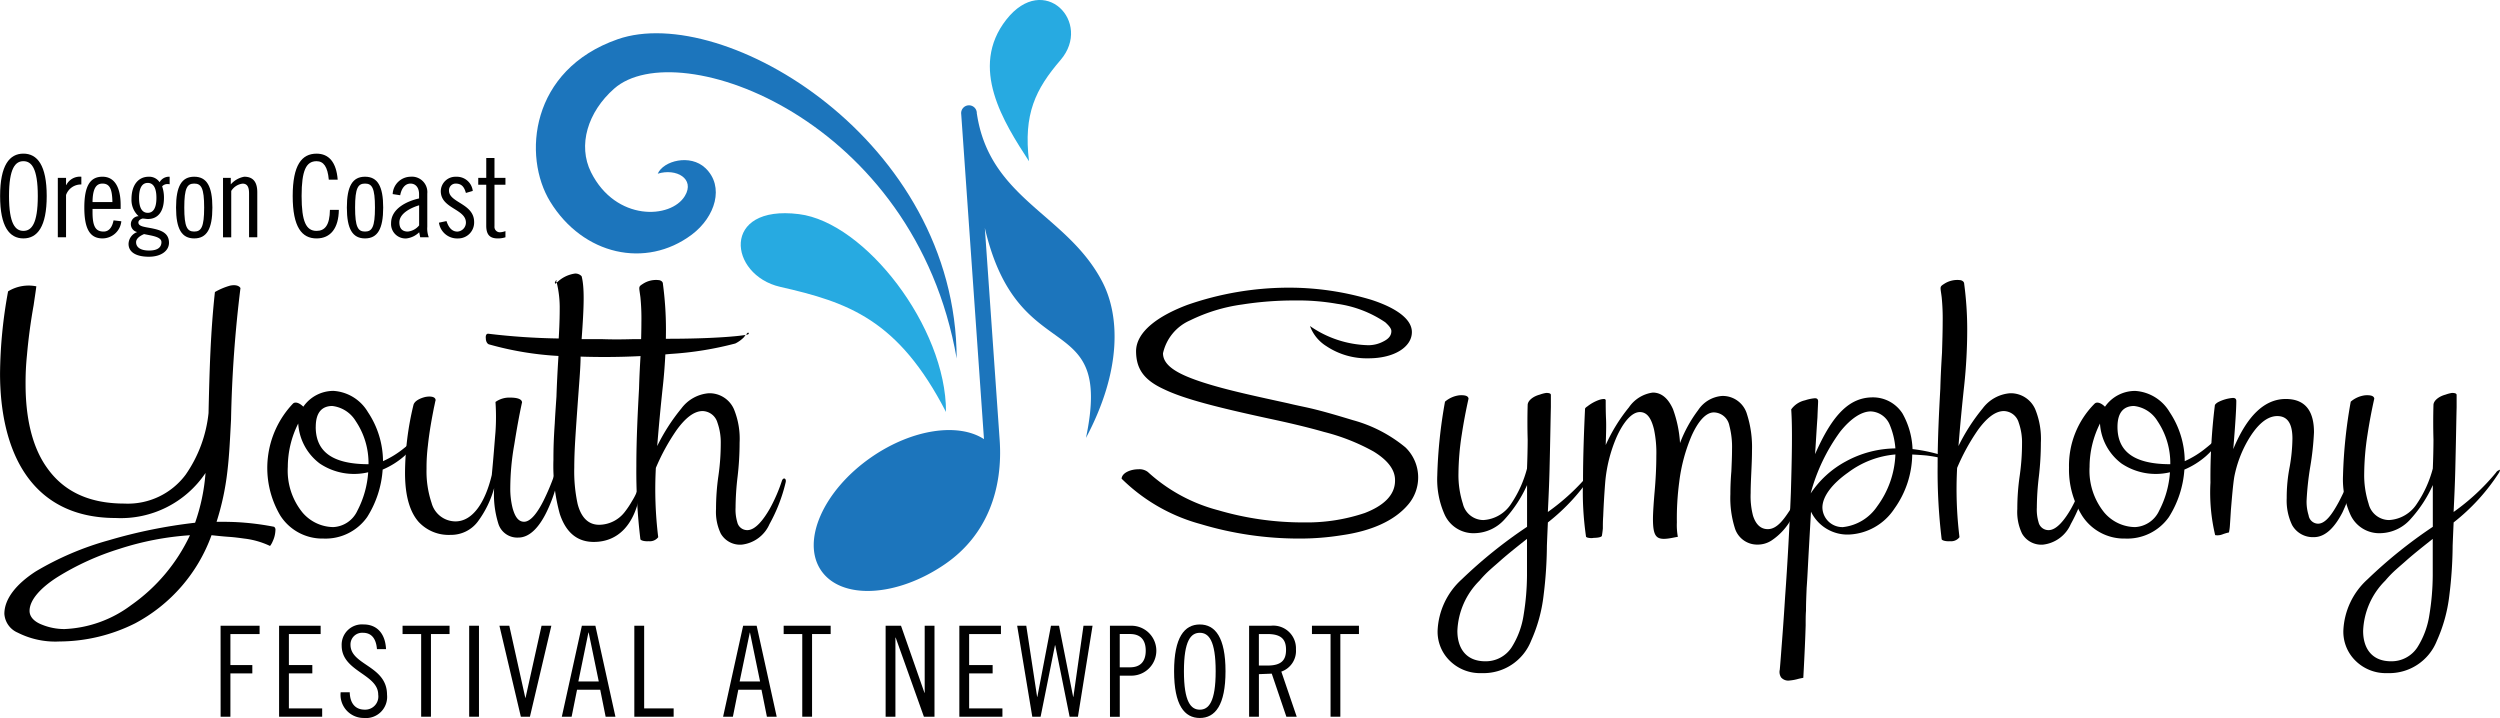 <svg viewBox="0 0 255.33 73.33" height="73.33" width="255.33" xmlns="http://www.w3.org/2000/svg"><g transform="translate(-22.574 -12.09)" id="YouthSymphonyLOGO_NEW"><g transform="translate(22.574 40.027)" data-name="Grupo 3417" id="Grupo_3417"><path transform="translate(-22.574 -63.319)" d="M47.133 64.8a128.972 128.972 0 00-.962 13.43c-.1 1.889-.172 3.606-.378 5.324a26.7 26.7 0 01-1.1 5.118c.79 0 1.855 0 2.954.1a27.365 27.365 0 012.92.412.362.362 0 01.137.343 2.879 2.879 0 01-.275 1.134 1.972 1.972 0 01-.275.481 8.413 8.413 0 00-2.645-.756c-.481-.068-1-.137-1.511-.172-.55-.034-1.168-.1-1.82-.172a16.558 16.558 0 01-7.8 9 17.377 17.377 0 01-7.728 1.855 8.47 8.47 0 01-4.256-.897 2.245 2.245 0 01-1.374-1.924c0-1.545 1.236-3.057 3.195-4.328a30.445 30.445 0 017.485-3.191 51.934 51.934 0 018.8-1.787 19.725 19.725 0 001.065-5.083 10.419 10.419 0 01-9.171 4.6c-4.4 0-7.35-1.751-9.205-4.465s-2.611-6.424-2.611-10.3a48.256 48.256 0 01.822-8.382 4 4 0 012.885-.515c-.068.55-.172 1.2-.275 1.923a57.364 57.364 0 00-.687 5.152 27.318 27.318 0 00-.137 2.919c0 3.3.618 6.355 2.2 8.553 1.58 2.233 4.053 3.641 7.9 3.641a7.357 7.357 0 006.251-2.954 13.431 13.431 0 002.335-6.286c.1-4.4.206-8.278.652-12.365a6.738 6.738 0 011.546-.653c.478-.102.891-.034 1.063.245zm-12.3 26.619a27.166 27.166 0 00-6.423 2.92c-1.718 1.1-2.817 2.335-2.817 3.435 0 .653.55 1.134 1.271 1.408a6.083 6.083 0 002.3.447 12.2 12.2 0 006.8-2.439 18.129 18.129 0 006.011-7.144 29.682 29.682 0 00-7.139 1.37z" data-name="Trazado 7240" id="Trazado_7240"></path><path transform="translate(-44.406 -71.952)" d="M81.979 86.1a9.124 9.124 0 011.545 5.014 9.6 9.6 0 002.164-1.34c.309-.241.618-.515.893-.756s.515-.412.721-.584c.1-.1.1-.069.069.068a7.938 7.938 0 01-1.683 2.1 8.229 8.229 0 01-2.2 1.374 10.373 10.373 0 01-1.58 4.843 5.2 5.2 0 01-4.465 2.2 5.092 5.092 0 01-4.4-2.335 9.548 9.548 0 011.277-11.441c.241-.241.687-.069 1.065.309a3.738 3.738 0 013.091-1.614 4.409 4.409 0 013.503 2.162zM73.8 91.7a6.771 6.771 0 001.511 4.672 4.205 4.205 0 003.126 1.476 2.863 2.863 0 002.473-1.683 9.91 9.91 0 001.1-3.916 6.277 6.277 0 01-4.946-.893 5.521 5.521 0 01-2.2-4.087A9.915 9.915 0 0073.8 91.7zm2.851-4.087c0 2.335 1.443 3.812 5.393 3.812a7.679 7.679 0 00-1.305-4.4 3.231 3.231 0 00-2.4-1.546c-.928.005-1.684.521-1.684 2.135z" data-name="Trazado 7241" id="Trazado_7241"></path><path transform="translate(-55.65 -72.412)" d="M100.14 85.361c-.034.068-.068.309-.172.756-.172.893-.447 2.267-.618 3.881a18.226 18.226 0 00-.137 2.37 10.141 10.141 0 00.515 3.469 2.536 2.536 0 002.439 1.889c1.786 0 3.057-1.992 3.71-4.74.172-1.752.275-3.195.378-4.4a22.473 22.473 0 000-3.057 2.417 2.417 0 011.477-.447c.618 0 1.2.1 1.236.481-.275 1.237-.55 2.782-.79 4.294a25.912 25.912 0 00-.412 4.431 8.16 8.16 0 00.241 2.1c.206.721.515 1.374 1.168 1.374.721 0 1.443-1.065 1.992-2.164a24.008 24.008 0 001.1-2.611c.1-.241.241-.378.343-.378.1.034.138.206.1.447a14.908 14.908 0 01-1.236 3.71c-.687 1.408-1.649 2.611-2.885 2.611a2.018 2.018 0 01-2.059-1.477 10.026 10.026 0 01-.412-3.572 10.354 10.354 0 01-1.683 3.435 3.4 3.4 0 01-2.748 1.339 4.179 4.179 0 01-3.263-1.305c-.859-.961-1.408-2.542-1.408-5.015a30.047 30.047 0 01.859-6.938c.1-.412.652-.687 1.2-.824.549-.105 1.065-.037 1.065.341z" data-name="Trazado 7242" id="Trazado_7242"></path><path transform="translate(-62.237 -62.367)" d="M130.293 69.03c2.439 0 4.637-.069 6.389-.206.722-.058 1.3-.116 1.73-.194a.355.355 0 00-.15.194 3.226 3.226 0 01-.927.687 34.036 34.036 0 01-6.595 1.065 72.9 72.9 0 01-9.205.275c0 .481-.034 1.2-.1 2.13-.137 1.889-.31 4.156-.447 6.355-.068 1.1-.1 2.061-.1 2.851a15.722 15.722 0 00.343 3.71c.309 1.2.962 2.13 2.2 2.13a3.342 3.342 0 002.611-1.306 9.294 9.294 0 00.756-1.133 6.163 6.163 0 00.481-.927c.241-.447.446-.343.343.068-.55 3.3-2.267 5.049-4.74 5.049-1.889 0-2.92-1.2-3.469-2.851a18.5 18.5 0 01-.653-5.53c0-1.271.034-2.233.137-3.744.034-.721.1-1.649.172-2.713.034-1.065.1-2.473.206-4.156a32.456 32.456 0 01-7.041-1.168c-.241-.034-.378-.343-.378-.618-.034-.274.034-.515.275-.481A68.422 68.422 0 00119.3 69c.034-.584.1-1.786.1-2.954a10.864 10.864 0 00-.3-2.746 3.277 3.277 0 011.853-.93.854.854 0 01.687.275c.31 1.2.241 3.126 0 6.423h2.13c.927.034 1.923.034 3.057 0 1.1 0 2.267 0 3.469-.035zm-11.253-5.88c.021.046.039.094.058.146l-.036.031-.069.069c0 .034 0 .034-.034 0s-.034-.034-.034-.069l.009-.034h-.009c-.034-.034-.034-.034 0-.069l.034-.034.069-.137h.068zm19.6 5.261c.034 0 .069 0 .069.034v.069l-.069.068a1.176 1.176 0 01-.206.034c.034-.034.068-.1.1-.138s.069-.068.1-.068z" data-name="Trazado 7243" id="Trazado_7243"></path><path transform="translate(-74.544 -62.881)" d="M142.25 63.946a35.04 35.04 0 01.31 4.637 53.824 53.824 0 01-.31 5.736 215.024 215.024 0 00-.584 6.182 19.6 19.6 0 012.473-3.847 3.868 3.868 0 012.782-1.546 2.725 2.725 0 012.576 1.614 7.959 7.959 0 01.584 3.435 29.857 29.857 0 01-.206 3.469 27.967 27.967 0 00-.206 3.16 4.453 4.453 0 00.172 1.477 1.04 1.04 0 001.03.824c.825 0 1.649-1.065 2.3-2.2a16.64 16.64 0 001.236-2.851c.138-.378.481-.241.378.172a16.652 16.652 0 01-1.649 4.259 3.529 3.529 0 01-2.817 2.1 2.27 2.27 0 01-2.164-1.134 5.119 5.119 0 01-.481-2.508 23.52 23.52 0 01.241-3.366 23.285 23.285 0 00.241-3.3 6.067 6.067 0 00-.343-2.164 1.619 1.619 0 00-1.511-1.168c-.927 0-1.82.79-2.644 1.924a21.331 21.331 0 00-2.13 3.881 40.223 40.223 0 00.241 7.075 1.069 1.069 0 01-.962.412c-.412.034-.824-.069-.859-.206a57.317 57.317 0 01-.412-7.454c0-2.713.137-5.427.275-7.934.034-1.271.1-2.473.172-3.641.034-1.134.069-2.2.069-3.194a21.69 21.69 0 00-.1-2.473c-.138-1.1-.241-1.065.241-1.374a2.442 2.442 0 011.717-.378c.238.072.34.209.34.381z" data-name="Trazado 7244" id="Trazado_7244"></path><path transform="translate(-114.176 -63.521)" d="M254.219 66.2c2.439.79 4.156 1.924 4.156 3.3 0 1.511-1.786 2.679-4.431 2.679a7.416 7.416 0 01-4.294-1.237 4.061 4.061 0 01-1.683-2.06 10.841 10.841 0 005.908 1.958 3.253 3.253 0 001.58-.378c.481-.241.824-.55.824-1.065 0-.241-.206-.515-.618-.893a11.621 11.621 0 00-4.912-1.889 22.872 22.872 0 00-4.294-.343 34.31 34.31 0 00-5.427.412 17.353 17.353 0 00-5.29 1.614 4.8 4.8 0 00-2.782 3.366c0 1.34 1.683 2.2 4.122 2.988s5.565 1.443 8.69 2.13c.687.172 1.408.31 2.164.481 1.476.343 2.953.79 4.431 1.236a14.359 14.359 0 015.358 2.782 4.27 4.27 0 01.241 5.873c-1.443 1.683-3.847 2.679-6.732 3.091a26.891 26.891 0 01-4.363.343A34.84 34.84 0 01236.8 89.11a18.279 18.279 0 01-8.072-4.637c.034-.584.893-.961 1.718-.961a1.4 1.4 0 01.962.275 17.024 17.024 0 007.213 3.916 30.669 30.669 0 008.759 1.236 18.5 18.5 0 006.182-.961c1.786-.687 3.126-1.751 3.092-3.366 0-1.134-.859-2.1-2.2-2.92a20.922 20.922 0 00-5.049-1.992c-1.923-.55-3.915-1-5.667-1.374-5.221-1.134-8.621-1.992-10.682-2.988-2.1-.961-2.851-2.13-2.851-3.915.034-1.958 2.233-3.572 5.255-4.706a31.545 31.545 0 0110.24-1.753 29.15 29.15 0 018.519 1.236z" data-name="Trazado 7245" id="Trazado_7245"></path><path transform="translate(-139.944 -72.118)" d="M298.338 84.517v1.237c-.034 1.408-.069 3.675-.137 6.423-.034 1.408-.1 2.816-.172 4.294a22.348 22.348 0 004.328-4.019.586.586 0 01.206-.206l.206-.1a.794.794 0 01-.1.31 20.737 20.737 0 01-4.637 5.083q-.051 1.134-.1 2.37a43.028 43.028 0 01-.343 5.118 15.625 15.625 0 01-1.271 4.6 5.225 5.225 0 01-5.049 3.3 4.391 4.391 0 01-3.3-1.305 4.143 4.143 0 01-1.2-3.022 7.478 7.478 0 012.473-5.256 48.134 48.134 0 016.664-5.358v-4.264a13.186 13.186 0 01-2.267 3.469 4.213 4.213 0 01-3.022 1.443 3.231 3.231 0 01-3.126-1.889 8.79 8.79 0 01-.756-3.984 49.6 49.6 0 01.79-7.557 2.767 2.767 0 011.477-.652c.584-.034.893.068.927.343a53.344 53.344 0 00-.687 3.641 27.2 27.2 0 00-.343 4.019 9.564 9.564 0 00.447 3.057 2.167 2.167 0 002.095 1.683 3.621 3.621 0 002.851-1.683 11.712 11.712 0 001.608-3.572 79.99 79.99 0 00.068-2.954 62.293 62.293 0 010-3.572c.034-.447.584-.859 1.237-1.03a3.368 3.368 0 01.653-.172c.242-.001.48.033.48.205zm-2.438 14.7c-1 .79-1.82 1.443-2.611 2.129-.378.343-.79.687-1.168 1.03a10.644 10.644 0 00-1.065 1.1 7.635 7.635 0 00-2.267 5.152c0 1.683.824 3.091 2.851 3.091a3.151 3.151 0 002.679-1.408 8.541 8.541 0 001.237-3.332 25.7 25.7 0 00.343-4.019v-3.742z" data-name="Trazado 7246" id="Trazado_7246"></path><path transform="translate(-151.866 -72.088)" d="M322.729 85.93a12.226 12.226 0 01.721 3.469 13.619 13.619 0 011.855-3.366 3.213 3.213 0 012.439-1.443 2.578 2.578 0 012.542 1.855 11.034 11.034 0 01.515 3.71c0 .721-.034 1.477-.068 2.2-.034.756-.069 1.477-.069 2.164a7.836 7.836 0 00.241 2.3c.241.756.687 1.374 1.511 1.374.927 0 1.614-.961 2.267-1.958a11.9 11.9 0 00.755-1.477 6.878 6.878 0 01.412-.927c.069-.172.137-.206.172-.172.068 0 .1.069.1.172a2.247 2.247 0 01-.137.618 10.833 10.833 0 01-1.1 2.576 6.31 6.31 0 01-2.1 2.335 2.587 2.587 0 01-1.409.412 2.382 2.382 0 01-2.336-1.718 10.263 10.263 0 01-.447-3.435c0-.79.034-1.546.1-2.336.034-.79.069-1.511.069-2.233a8.6 8.6 0 00-.275-2.439 1.649 1.649 0 00-1.58-1.34c-.859 0-1.649 1-2.267 2.37a17.3 17.3 0 00-1.271 4.74 28.2 28.2 0 00-.241 4.121 6.667 6.667 0 00.1 1.477c-.241.034-.515.1-.755.137a4.206 4.206 0 01-.653.069c-.824 0-1.134-.378-1.134-2.027 0-.584.069-1.649.172-2.816s.172-2.439.172-3.641a11.594 11.594 0 00-.241-2.713c-.241-.962-.618-1.751-1.443-1.751-.859 0-1.718 1.1-2.37 2.542a14.831 14.831 0 00-1.167 4.637 91.97 91.97 0 00-.206 3.469c-.034.481-.034.893-.034 1.237a9.584 9.584 0 01-.1.755c-.034.137-.447.206-.824.206a1.3 1.3 0 01-.516 0 .537.537 0 01-.275-.1 31.738 31.738 0 01-.31-5.771c0-2.439.1-5.083.206-7.316 0-.034.069-.137.241-.241a4.157 4.157 0 011.181-.655 1.712 1.712 0 01.516-.1.189.189 0 01.172.1c0 .584 0 1.237.034 1.958s0 1.614-.034 2.645a17.241 17.241 0 012.371-3.847 3.522 3.522 0 012.439-1.511c.96.002 1.612.689 2.059 1.685z" data-name="Trazado 7247" id="Trazado_7247"></path><path transform="translate(-167.908 -72.475)" d="M362.21 86.763a8.008 8.008 0 011.03 3.641 16.518 16.518 0 013.675.859c.309.1.412.172.343.241 0 .034-.034.034-.1.069a.406.406 0 01-.275-.034 3.061 3.061 0 01-.515-.172 14.777 14.777 0 00-1.718-.31q-.567-.052-1.443-.1a9.68 9.68 0 01-1.82 5.53 5.854 5.854 0 01-4.637 2.645 4.138 4.138 0 01-3.881-2.335c-.172 2.988-.274 4.808-.343 6.148-.034.652-.068 1.2-.1 1.614-.034.859-.068 1.58-.068 2.37-.034.412-.034.894-.034 1.477-.034 1.168-.1 2.782-.241 5.358-.172.034-.343.069-.481.1a4.515 4.515 0 01-.893.172.97.97 0 01-.892-.31 1.02 1.02 0 01-.137-.79c.068-.721.137-1.718.241-3.057s.206-2.817.309-4.465c.241-3.3.447-7.11.584-10.579.1-3.435.172-6.561.034-8.484a2.36 2.36 0 011.408-.927 4.479 4.479 0 01.927-.206q.412-.052.412.31c0 .172-.034.721-.068 1.649-.069.927-.137 2.164-.241 3.744 1.82-4.156 3.572-5.8 5.908-5.8a3.583 3.583 0 013.016 1.642zm-6.355 1.855a18.964 18.964 0 00-3.022 6.32 9.973 9.973 0 013.572-3.263 10.758 10.758 0 015.083-1.34 7.7 7.7 0 00-.618-2.508 2.2 2.2 0 00-1.889-1.271c-.927.001-2.026.688-3.125 2.062zm.79 4.19c-1.511 1.065-2.611 2.37-2.611 3.572a2.04 2.04 0 002.1 1.992 4.849 4.849 0 003.5-2.129 9.5 9.5 0 001.855-5.29 9.369 9.369 0 00-4.843 1.855z" data-name="Trazado 7248" id="Trazado_7248"></path><path transform="translate(-180.815 -62.881)" d="M381.422 63.946a35.133 35.133 0 01.309 4.637 54.112 54.112 0 01-.309 5.736 215.024 215.024 0 00-.584 6.182 19.6 19.6 0 012.473-3.847 3.868 3.868 0 012.782-1.546 2.725 2.725 0 012.576 1.614 7.959 7.959 0 01.584 3.435 29.845 29.845 0 01-.206 3.469 27.849 27.849 0 00-.206 3.16 4.452 4.452 0 00.172 1.477 1.041 1.041 0 001.03.824c.824 0 1.649-1.065 2.3-2.2a16.607 16.607 0 001.237-2.851c.137-.378.481-.241.378.172a16.651 16.651 0 01-1.649 4.259 3.528 3.528 0 01-2.817 2.1 2.269 2.269 0 01-2.164-1.134 5.113 5.113 0 01-.481-2.508 23.439 23.439 0 01.241-3.366 23.287 23.287 0 00.241-3.3 6.067 6.067 0 00-.343-2.164 1.619 1.619 0 00-1.511-1.168c-.927 0-1.82.79-2.645 1.924a21.363 21.363 0 00-2.13 3.881 40.326 40.326 0 00.241 7.075 1.068 1.068 0 01-.961.412c-.412.034-.824-.069-.859-.206a57.311 57.311 0 01-.412-7.454c0-2.713.137-5.427.275-7.934.034-1.271.1-2.473.172-3.641.034-1.134.069-2.2.069-3.194a21.677 21.677 0 00-.1-2.473c-.137-1.1-.241-1.065.241-1.374a2.444 2.444 0 011.718-.378c.235.072.338.209.338.381z" data-name="Trazado 7249" id="Trazado_7249"></path><path transform="translate(-191.547 -71.952)" d="M413.133 86.1a9.129 9.129 0 011.546 5.014 9.6 9.6 0 002.164-1.34c.31-.241.618-.515.893-.756s.516-.412.721-.584c.1-.1.1-.069.069.068a7.937 7.937 0 01-1.683 2.1 8.229 8.229 0 01-2.2 1.374 10.373 10.373 0 01-1.58 4.843 5.2 5.2 0 01-4.465 2.2 5.091 5.091 0 01-4.4-2.335 8.875 8.875 0 01-1.339-4.912 8.966 8.966 0 012.61-6.526c.241-.241.687-.069 1.065.309a3.739 3.739 0 013.092-1.614 4.408 4.408 0 013.507 2.159zm-8.174 5.6a6.769 6.769 0 001.511 4.672 4.2 4.2 0 003.126 1.476 2.863 2.863 0 002.473-1.683 9.91 9.91 0 001.1-3.916 6.277 6.277 0 01-4.946-.893 5.519 5.519 0 01-2.2-4.087 9.907 9.907 0 00-1.064 4.431zm2.851-4.087c0 2.335 1.443 3.812 5.393 3.812a7.679 7.679 0 00-1.305-4.4 3.232 3.232 0 00-2.4-1.546c-.933.005-1.688.521-1.688 2.135z" data-name="Trazado 7250" id="Trazado_7250"></path><path transform="translate(-203.091 -72.529)" d="M431.489 85.547c0 .79-.1 2.4-.309 4.912 1.408-3.4 3.194-5.118 5.358-5.118s2.885 1.443 2.885 3.4a29.22 29.22 0 01-.378 3.5 29.857 29.857 0 00-.378 3.5 4.636 4.636 0 00.206 1.477.994.994 0 00.962.859c.79 0 1.476-1.03 2.129-2.233a27.591 27.591 0 001.443-3.263.272.272 0 01.275-.172c.1 0 .137.1.1.275a21.251 21.251 0 01-1.443 4.225c-.721 1.408-1.683 2.542-2.919 2.542a2.423 2.423 0 01-2.233-1.236 5.786 5.786 0 01-.55-2.748 16.308 16.308 0 01.31-3.229 17.69 17.69 0 00.275-2.851c0-1.271-.343-2.3-1.545-2.3-1.237 0-2.267 1.2-3.057 2.576a12.023 12.023 0 00-1.339 3.641c-.138.859-.241 2.164-.343 3.366q-.052.876-.1 1.546a4.828 4.828 0 01-.1.755 4.687 4.687 0 00-.687.206 1.393 1.393 0 01-.721.068 18.739 18.739 0 01-.481-5.358 59.737 59.737 0 01.446-7.866c0-.1.1-.206.31-.343a4 4 0 011.545-.446c.236.006.339.109.339.315z" data-name="Trazado 7251" id="Trazado_7251"></path><path transform="translate(-213.914 -72.118)" d="M464.814 84.517v1.237c-.034 1.408-.069 3.675-.137 6.423-.034 1.408-.1 2.816-.172 4.294a22.347 22.347 0 004.328-4.019.586.586 0 01.206-.206l.206-.1a.794.794 0 01-.1.31 20.735 20.735 0 01-4.637 5.083q-.051 1.134-.1 2.37a43.163 43.163 0 01-.343 5.118 15.627 15.627 0 01-1.271 4.6 5.225 5.225 0 01-5.049 3.3 4.389 4.389 0 01-3.3-1.305 4.143 4.143 0 01-1.2-3.022 7.478 7.478 0 012.473-5.256 48.124 48.124 0 016.664-5.358v-4.264a13.187 13.187 0 01-2.267 3.469 4.213 4.213 0 01-3.023 1.443 3.231 3.231 0 01-3.126-1.889 8.789 8.789 0 01-.756-3.984 49.6 49.6 0 01.79-7.557 2.767 2.767 0 011.477-.652c.584-.034.893.068.927.343a53.344 53.344 0 00-.687 3.641 27.2 27.2 0 00-.343 4.019 9.549 9.549 0 00.447 3.057 2.167 2.167 0 002.095 1.683 3.621 3.621 0 002.851-1.683 11.715 11.715 0 001.614-3.572 79.99 79.99 0 00.068-2.954 62.293 62.293 0 010-3.572c.034-.447.584-.859 1.237-1.03a3.369 3.369 0 01.653-.172c.234-.001.475.033.475.205zm-2.438 14.7c-1 .79-1.82 1.443-2.611 2.129-.378.343-.79.687-1.168 1.03a10.625 10.625 0 00-1.065 1.1 7.635 7.635 0 00-2.267 5.152c0 1.683.824 3.091 2.851 3.091a3.151 3.151 0 002.679-1.408 8.542 8.542 0 001.237-3.332 25.7 25.7 0 00.343-4.019v-3.742z" data-name="Trazado 7252" id="Trazado_7252"></path></g><path fill-rule="evenodd" fill="#1c75bc" transform="translate(-66.455 -8.635)" d="M188.8 32.336c1.307 8.74 9.19 10.232 12.8 17.148 1.816 3.477 2.005 9.074-1.659 15.967 2.831-13.535-6.917-6.745-10.33-21.451l1.515 21.651c.349 4.987-1.257 9.711-5.558 12.673-4.919 3.39-10.59 3.694-12.667.68s.226-8.207 5.143-11.6c4.168-2.872 8.875-3.529 11.481-1.829L187.2 32.386a.8.8 0 111.591-.049" data-name="Trazado 7253" id="Trazado_7253"></path><path fill="#27aae1" transform="translate(-60.493 -17.413)" d="M179.685 71.58c.022-8.659-8.261-19.369-15.022-20.208-8.009-1-7.183 6.225-1.909 7.429 6.914 1.576 12.044 3.3 16.931 12.778" data-name="Trazado 7254" id="Trazado_7254"></path><path fill="#1c75bc" transform="translate(-43.764 -2.715)" d="M164.045 51.439c-.048-22.332-23.809-36.4-34.617-32.628-8.961 3.126-9.727 11.98-6.9 16.585 3.36 5.479 9.782 6.876 14.452 3.382 2.418-1.812 3.384-4.931 1.395-6.812-1.545-1.459-4.282-.744-4.862.58 1.885-.585 3.84.508 2.772 2.276-1.421 2.357-7.056 2.617-9.581-2.418-1.383-2.759-.341-6.165 2.359-8.546 6.453-5.693 30.712 3.038 34.985 27.581" data-name="Trazado 7255" id="Trazado_7255"></path><path fill="#27aae1" transform="translate(-80.837)" d="M208.506 28.559c-2.563-3.95-6.17-9.563-2.312-14.472s8.823.3 5.531 4.135c-2.563 2.983-3.8 5.516-3.219 10.337" data-name="Trazado 7256" id="Trazado_7256"></path><g transform="translate(45.102 75.868)" data-name="Grupo 3418" id="Grupo_3418"><path transform="translate(-63.115 -126.971)" d="M63.115 127.1H67.1v.849h-2.981v3.166h2.239v.85h-2.239v4.428h-1z" data-name="Trazado 7257" id="Trazado_7257"></path><path transform="translate(-67.89 -126.97)" d="M78.11 127.1v.849h-3.244v3.166h2.394v.85h-2.394v3.578h3.4v.849h-4.4V127.1h4.244z" data-name="Trazado 7258" id="Trazado_7258"></path><path transform="translate(-72.923 -126.867)" d="M88.895 129.391c-.077-.952-.463-1.674-1.429-1.674a1.19 1.19 0 00-1.274 1.223c0 2.1 3.732 2.123 3.732 5.109a2.165 2.165 0 01-2.381 2.368 2.364 2.364 0 01-2.355-2.626h.926c.026 1.094.541 1.776 1.531 1.776a1.339 1.339 0 001.378-1.532c0-2.111-3.732-2.355-3.732-5.007a2.075 2.075 0 012.239-2.163c1.339 0 2.214.9 2.291 2.523h-.926z" data-name="Trazado 7259" id="Trazado_7259"></path><path transform="translate(-77.966 -126.971)" d="M101.352 127.1v.849h-1.9v8.443h-1v-8.442h-1.9v-.85z" data-name="Trazado 7260" id="Trazado_7260"></path><path transform="translate(-83.41 -126.971)" d="M109.8 127.1v9.293h-1V127.1z" data-name="Trazado 7261" id="Trazado_7261"></path><path transform="translate(-85.89 -126.971)" d="M115.377 127.1l1.635 7.362h.026l1.634-7.362h1l-2.188 9.293h-.927l-2.188-9.293z" data-name="Trazado 7262" id="Trazado_7262"></path><path transform="translate(-90.976 -126.971)" d="M129.256 127.1l2.047 9.293h-1l-.553-2.754h-2.368l-.553 2.754h-1l2.047-9.293zm-1.738 5.689h2.082l-1.03-4.994h-.026z" data-name="Trazado 7263" id="Trazado_7263"></path><path transform="translate(-96.904 -126.971)" d="M140.165 127.1v8.443h3.012v.849h-4.016V127.1h1z" data-name="Trazado 7264" id="Trazado_7264"></path><path transform="translate(-104.149 -126.971)" d="M158.9 127.1l2.047 9.293h-1l-.553-2.754h-2.368l-.553 2.754h-1l2.047-9.293zm-1.738 5.689h2.085l-1.03-4.994h-.017z" data-name="Trazado 7265" id="Trazado_7265"></path><path transform="translate(-109.091 -126.971)" d="M171.4 127.1v.849h-1.9v8.443h-1v-8.442h-1.9v-.85z" data-name="Trazado 7266" id="Trazado_7266"></path><path transform="translate(-117.427 -126.971)" d="M186.92 127.1l2.394 6.847h.026V127.1h1v9.293h-1.081l-2.883-8.083h-.026v8.083h-1V127.1h1.57z" data-name="Trazado 7267" id="Trazado_7267"></path><path transform="translate(-123.448 -126.97)" d="M203.148 127.1v.849H199.9v3.166h2.4v.85h-2.4v3.578h3.4v.849h-4.4V127.1h4.248z" data-name="Trazado 7268" id="Trazado_7268"></path><path transform="translate(-128.17 -126.971)" d="M210.457 127.1l1.107 7.259h.026l1.39-7.259h.824l1.441 7.259h.026l1.03-7.259h.926l-1.493 9.293h-.85l-1.468-7.3h-.026l-1.468 7.3h-.85l-1.544-9.293z" data-name="Trazado 7269" id="Trazado_7269"></path><path transform="translate(-135.746 -126.971)" d="M226.579 127.1h2.188a2.55 2.55 0 010 5.1h-1.184v4.2h-1zm1 4.247h1.055c1 0 1.6-.541 1.6-1.7s-.592-1.7-1.6-1.7h-1.055z" data-name="Trazado 7270" id="Trazado_7270"></path><path transform="translate(-140.985 -126.868)" d="M240.995 136.419c-1.57 0-2.626-1.312-2.626-4.775s1.055-4.775 2.626-4.775 2.626 1.313 2.626 4.775-1.056 4.775-2.626 4.775zm0-8.7c-.9 0-1.621.772-1.621 3.926s.721 3.925 1.621 3.925 1.621-.772 1.621-3.925-.716-3.926-1.621-3.926z" data-name="Trazado 7271" id="Trazado_7271"></path><path transform="translate(-147.108 -126.971)" d="M252.151 127.1h2.239a2.316 2.316 0 012.548 2.407 2.235 2.235 0 01-1.493 2.279l1.571 4.608h-1.056l-1.493-4.4-1.313.052v4.35h-1V127.1zm1 4.067h.875c1.441 0 1.9-.566 1.9-1.609s-.463-1.609-1.9-1.609h-.875z" data-name="Trazado 7272" id="Trazado_7272"></path><path transform="translate(-152.236 -126.971)" d="M268.5 127.1v.849h-1.9v8.443h-1v-8.442h-1.9v-.85z" data-name="Trazado 7273" id="Trazado_7273"></path></g><g transform="translate(22.585 27.782)" data-name="Grupo 3419" id="Grupo_3419"><path transform="translate(-22.594 -40.33)" d="M24.974 48.987c-1.424 0-2.38-1.19-2.38-4.329s.957-4.329 2.38-4.329 2.38 1.19 2.38 4.329-.954 4.329-2.38 4.329zm0-7.887c-.817 0-1.47.7-1.47 3.559s.653 3.559 1.47 3.559 1.47-.7 1.47-3.559-.653-3.559-1.47-3.559z" data-name="Trazado 7274" id="Trazado_7274"></path><path transform="translate(-27.306 -42.215)" d="M33.2 44.689h.84v.735h.023a1.555 1.555 0 011.54-.852v.793a1.607 1.607 0 00-1.563 1.074v4.316h-.84z" data-name="Trazado 7275" id="Trazado_7275"></path><path transform="translate(-29.472 -42.214)" d="M38.912 47.862v.338c0 1.482.338 1.972 1.132 1.972.642 0 .91-.6 1.015-1.144l.794.093a1.941 1.941 0 01-1.925 1.75c-1.272 0-1.855-.957-1.855-3.15s.583-3.15 1.855-3.15 1.855 1.144 1.855 2.893v.4h-2.871zm2.03-.7c-.023-1.307-.257-1.89-1.015-1.89-.607 0-1 .443-1.015 1.89z" data-name="Trazado 7276" id="Trazado_7276"></path><path transform="translate(-33.082 -42.215)" d="M50.4 45.343a.915.915 0 00-.245-.023.733.733 0 00-.525.233 3.5 3.5 0 01.187 1.167c0 1.516-.7 2.17-1.633 2.17-.187 0-.373-.047-.56-.047-.14.035-.42.163-.42.4 0 .432.688.455 1.47.618.875.187 1.656.467 1.656 1.459 0 .793-.77 1.424-2.053 1.424-1.376 0-2.077-.513-2.077-1.307a1.326 1.326 0 01.887-1.214.82.82 0 01.14-1.622 2.236 2.236 0 01-.727-1.741c0-1.447.7-2.287 1.761-2.287a1.268 1.268 0 011.109.56 1.106 1.106 0 011.027-.56v.77zm-2.613 5.087c-.49.21-.817.49-.817.829 0 .5.42.852 1.33.852.934 0 1.26-.373 1.26-.864-.002-.561-1.052-.654-1.776-.818zm.373-2.17c.49 0 .887-.373.887-1.528s-.4-1.528-.887-1.528-.887.373-.887 1.528.395 1.527.885 1.527z" data-name="Trazado 7277" id="Trazado_7277"></path><path transform="translate(-36.963 -42.215)" d="M56.788 44.572c1.271 0 1.855.957 1.855 3.15s-.583 3.15-1.855 3.15-1.855-.957-1.855-3.15.583-3.15 1.855-3.15zm0 5.6c.712 0 1.015-.443 1.015-2.45s-.3-2.45-1.015-2.45-1.015.443-1.015 2.45.304 2.45 1.015 2.45z" data-name="Trazado 7278" id="Trazado_7278"></path><path transform="translate(-40.798 -42.215)" d="M63.564 44.689h.793v.665a2.4 2.4 0 011.377-.782c.84 0 1.33.467 1.33 1.586v4.6h-.84v-4.48c0-.7-.21-1-.665-1a1.591 1.591 0 00-1.155.747v4.737h-.84v-6.073z" data-name="Trazado 7279" id="Trazado_7279"></path><path transform="translate(-46.49 -40.33)" d="M80.06 42.991c-.117-1.33-.537-1.89-1.249-1.89-1.062 0-1.528.934-1.528 3.559s.467 3.559 1.528 3.559c.852 0 1.342-.583 1.365-2.147h.91c-.023 1.867-.84 2.917-2.275 2.917-1.5 0-2.438-1.144-2.438-4.329s.934-4.329 2.438-4.329c1.249 0 2.018.864 2.158 2.66h-.91z" data-name="Trazado 7280" id="Trazado_7280"></path><path transform="translate(-50.913 -42.215)" d="M88.183 44.572c1.272 0 1.855.957 1.855 3.15s-.583 3.15-1.855 3.15-1.855-.957-1.855-3.15.583-3.15 1.855-3.15zm0 5.6c.712 0 1.015-.443 1.015-2.45s-.3-2.45-1.015-2.45-1.015.443-1.015 2.45.303 2.45 1.015 2.45z" data-name="Trazado 7281" id="Trazado_7281"></path><path transform="translate(-54.523 -42.215)" d="M94.617 46.346a1.856 1.856 0 011.8-1.773 1.581 1.581 0 011.735 1.727v3.383a2.5 2.5 0 00.152 1.074h-.875l-.105-.513a2.221 2.221 0 01-1.295.63 1.473 1.473 0 01-1.575-1.563c0-1.494 1.645-2.252 2.858-2.52v-.432c0-.665-.338-1.085-.875-1.085-.642 0-.957.642-1.05 1.19zm2.7 1.143c-.77.233-2.018.794-2.018 1.75 0 .572.257.934.864.934a1.718 1.718 0 001.155-.63v-2.054z" data-name="Trazado 7282" id="Trazado_7282"></path><path transform="translate(-58.433 -42.215)" d="M106.006 46.229c-.152-.525-.373-.957-1.05-.957a.682.682 0 00-.677.723c0 1.237 2.567 1.307 2.567 3.2a1.625 1.625 0 01-1.656 1.68 1.875 1.875 0 01-1.937-1.61l.77-.163c.175.537.49 1.074 1.109 1.074a.923.923 0 00.875-.922c0-1.4-2.567-1.424-2.567-3.208a1.5 1.5 0 011.575-1.47 1.632 1.632 0 011.692 1.447z" data-name="Trazado 7283" id="Trazado_7283"></path><path transform="translate(-61.643 -40.685)" d="M110.477 43.159h.817v-2.03h.84v2.03h1.12v.7h-1.12v4.247a.552.552 0 00.607.607 1.832 1.832 0 00.513-.117v.63a2.479 2.479 0 01-.794.117c-.793 0-1.167-.373-1.167-1.307v-4.178h-.817z" data-name="Trazado 7284" id="Trazado_7284"></path></g></g></svg>